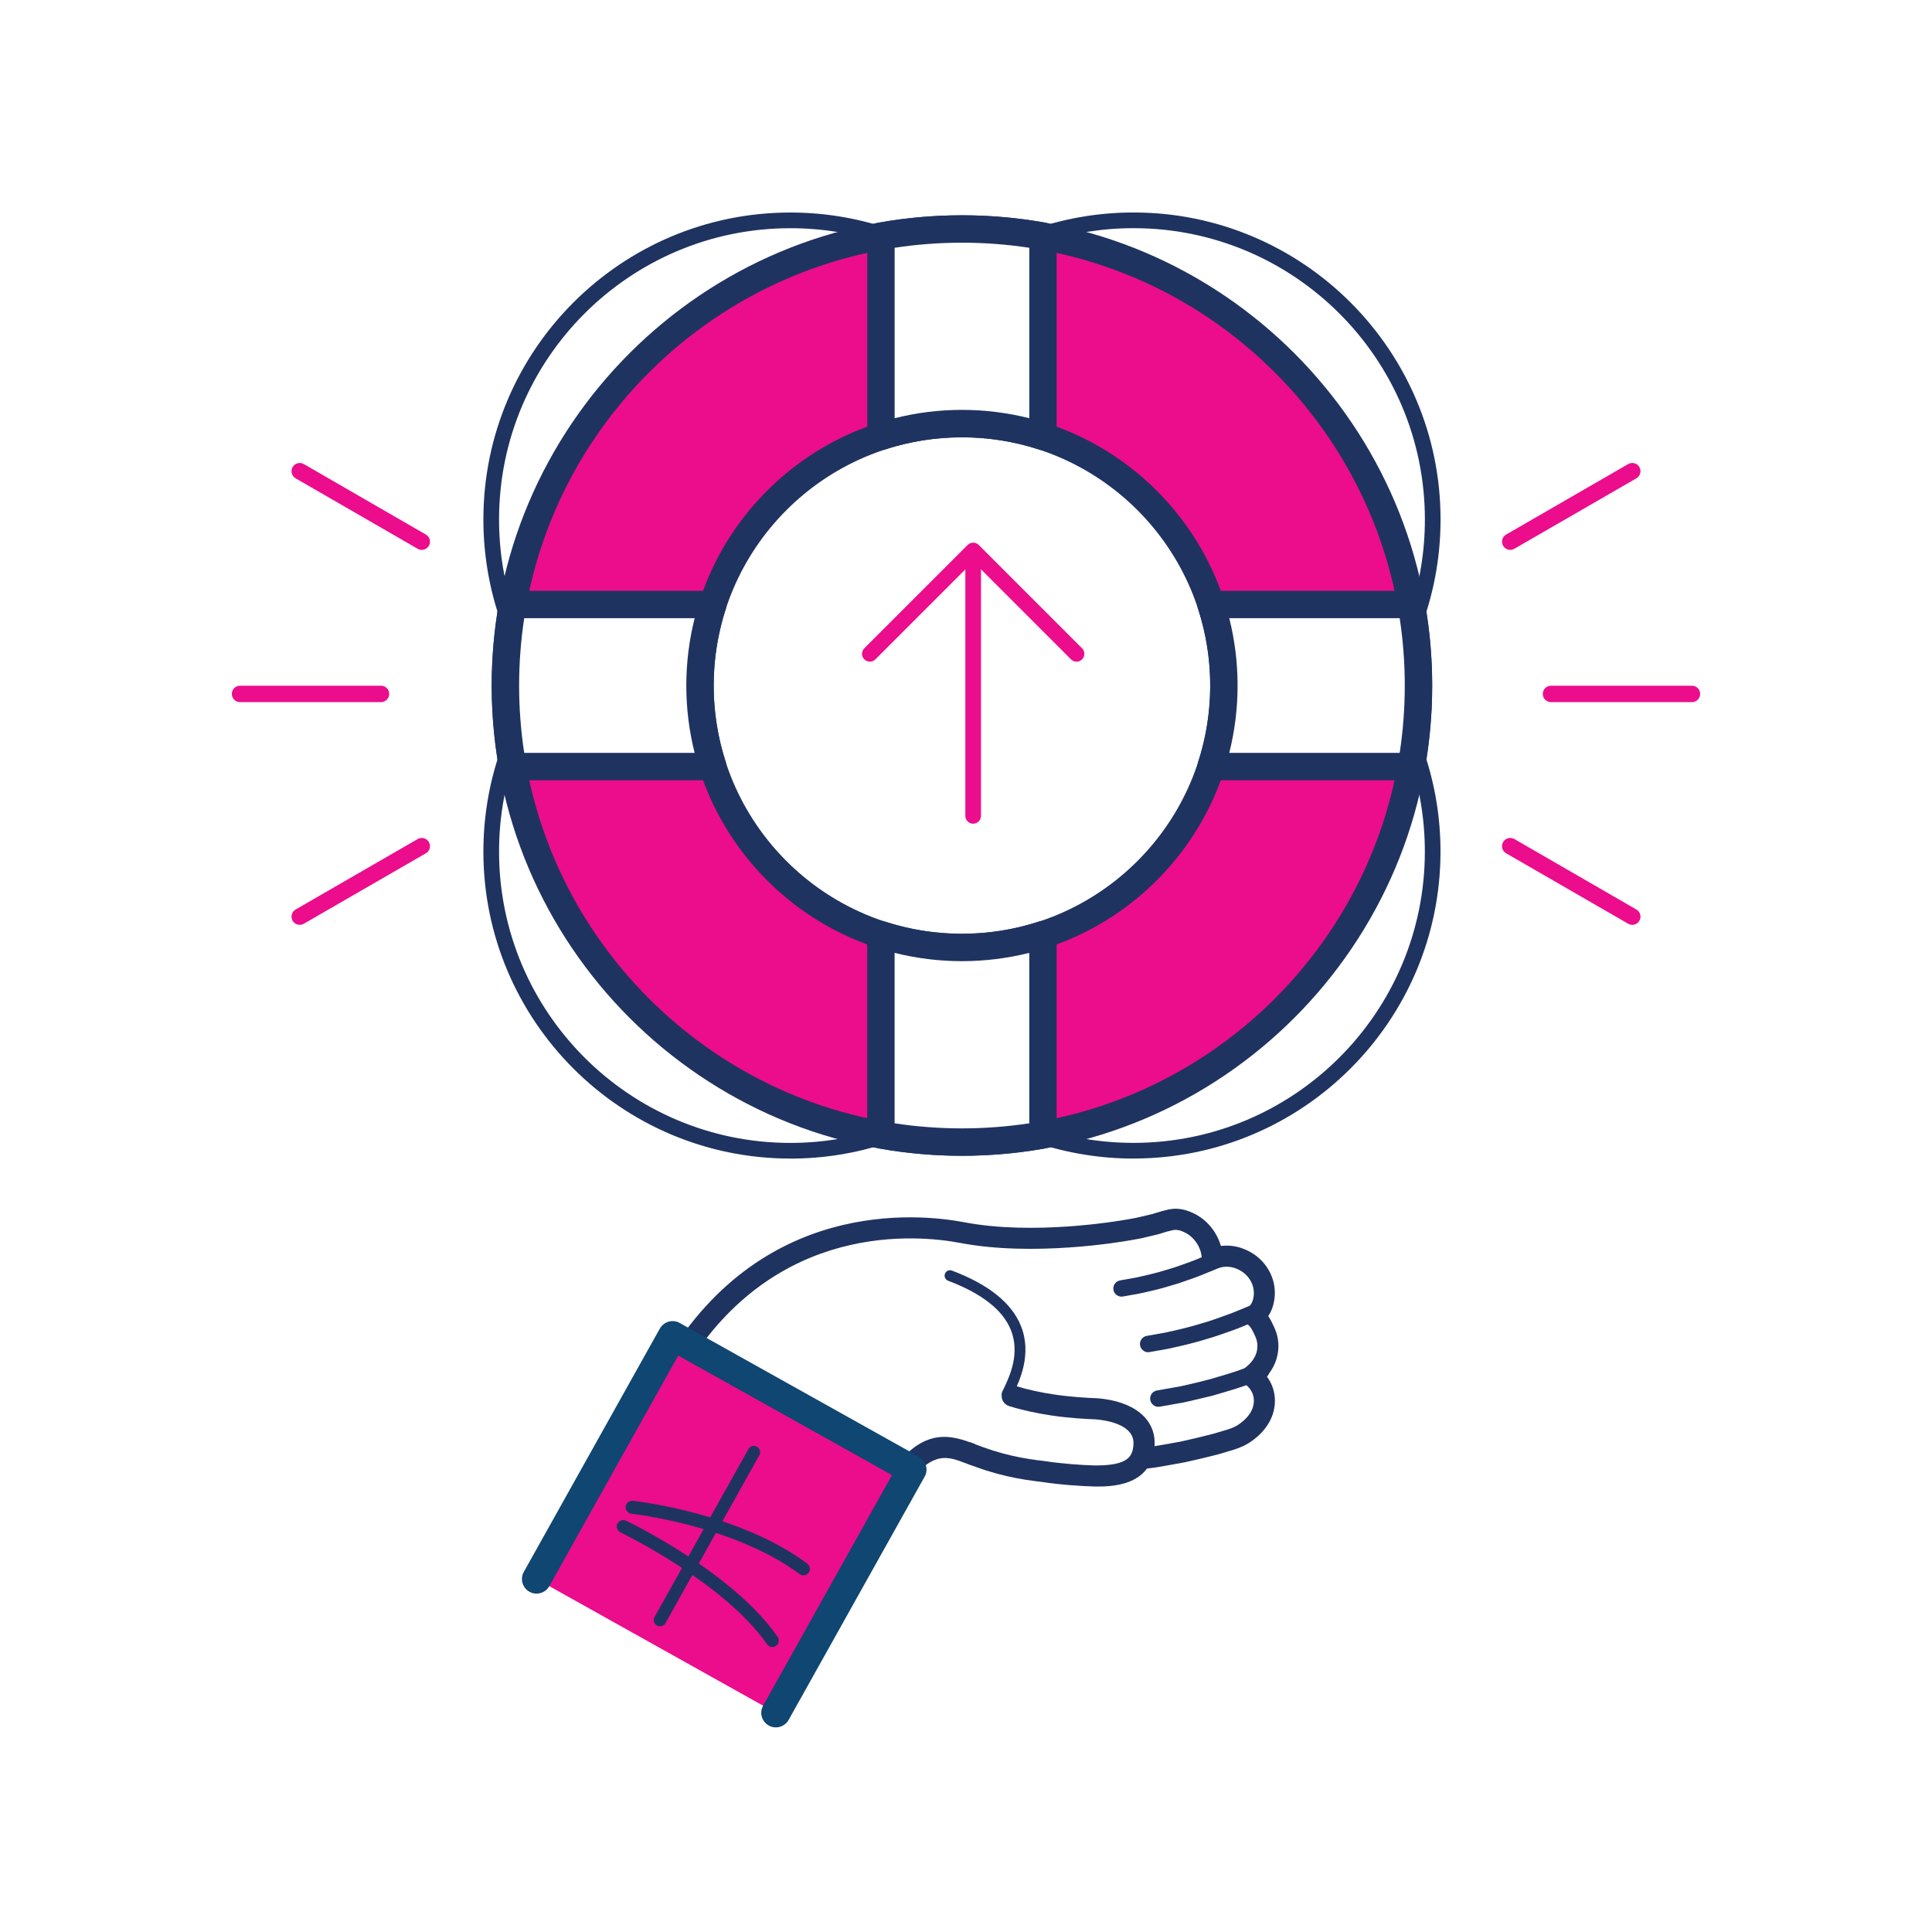 <svg xmlns="http://www.w3.org/2000/svg" width="100" height="100" viewBox="0 0 100 100" fill="none"><rect width="100" height="100" fill="white"></rect><g clip-path="url(#clip0_506_58)"><path d="M84.699 47.076L78.382 43.428C78.315 43.39 78.242 43.372 78.169 43.372C78.022 43.372 77.88 43.449 77.801 43.584C77.683 43.787 77.752 44.048 77.957 44.166L84.274 47.813C84.476 47.931 84.737 47.862 84.855 47.657C84.972 47.453 84.901 47.194 84.699 47.076Z" fill="#EB0D8C"></path><path d="M79.854 35.917C79.854 36.152 80.045 36.342 80.28 36.342H87.575C87.809 36.342 88 36.152 88 35.917C88 35.682 87.809 35.492 87.575 35.492H80.28C80.045 35.492 79.854 35.682 79.854 35.917Z" fill="#EB0D8C"></path><path d="M78.382 28.405L84.699 24.758C84.901 24.64 84.972 24.381 84.855 24.176C84.776 24.039 84.634 23.964 84.486 23.964C84.415 23.964 84.341 23.982 84.274 24.02L77.957 27.668C77.752 27.785 77.683 28.047 77.801 28.249C77.918 28.454 78.178 28.523 78.382 28.405Z" fill="#EB0D8C"></path><path d="M15.301 24.758L21.618 28.405C21.685 28.444 21.758 28.462 21.831 28.462C21.978 28.462 22.12 28.385 22.199 28.249C22.317 28.047 22.248 27.785 22.043 27.668L15.726 24.02C15.524 23.903 15.263 23.974 15.145 24.177C15.028 24.379 15.099 24.64 15.301 24.758Z" fill="#EB0D8C"></path><path d="M20.146 35.917C20.146 35.682 19.955 35.492 19.72 35.492H12.425C12.19 35.492 12 35.682 12 35.917C12 36.152 12.19 36.342 12.425 36.342H19.72C19.955 36.342 20.146 36.152 20.146 35.917Z" fill="#EB0D8C"></path><path d="M21.618 43.429L15.301 47.076C15.099 47.194 15.028 47.453 15.145 47.657C15.224 47.795 15.366 47.87 15.514 47.87C15.585 47.87 15.66 47.852 15.726 47.813L22.043 44.166C22.248 44.048 22.317 43.787 22.199 43.585C22.082 43.382 21.82 43.311 21.618 43.429Z" fill="#EB0D8C"></path><path d="M45.765 77.87L34.45 71.543C34.322 71.472 34.229 71.353 34.191 71.213C34.152 71.073 34.171 70.921 34.242 70.796C39.242 61.992 47.499 62.804 49.911 63.264C53.498 63.947 57.826 63.209 58.308 63.124L58.474 63.096C58.682 63.059 58.879 63.025 59.035 62.983C59.16 62.95 59.264 62.926 59.361 62.906C59.462 62.881 59.555 62.861 59.638 62.839L60.135 62.689C60.175 62.677 60.212 62.669 60.248 62.663L60.294 62.648C60.586 62.563 60.868 62.541 61.131 62.588C61.416 62.626 61.686 62.752 61.888 62.855L61.927 62.875C62.441 63.163 62.854 63.631 63.089 64.194C63.13 64.291 63.164 64.39 63.193 64.491C63.604 64.441 64.015 64.495 64.394 64.651C64.499 64.692 64.61 64.745 64.716 64.803C65.165 65.054 65.52 65.427 65.742 65.879C65.965 66.334 66.038 66.839 65.949 67.335C65.896 67.637 65.803 67.886 65.645 68.121C65.785 68.327 65.884 68.55 65.969 68.736C66.196 69.237 66.233 69.785 66.075 70.324C65.979 70.652 65.805 70.962 65.566 71.24C65.678 71.387 65.769 71.549 65.838 71.719C66.097 72.368 66.022 73.097 65.631 73.721C65.443 74.018 65.194 74.285 64.892 74.514C64.72 74.644 64.558 74.745 64.396 74.826C64.209 74.915 64.021 74.988 63.827 75.047L63.061 75.274C62.52 75.416 61.886 75.567 61.309 75.691L60.323 75.869C60.033 75.92 59.762 75.969 59.517 75.993L58.741 76.084C58.678 76.092 58.616 76.094 58.557 76.094L58.405 76.11C58.302 76.124 58.109 76.145 57.85 76.157L56.945 76.21C56.657 76.226 56.331 76.244 55.983 76.24C54.506 76.28 52.572 76.157 50.539 75.894C50.306 75.857 50.095 75.778 49.873 75.695C48.993 75.367 47.997 74.994 46.508 77.656C46.361 77.919 46.029 78.014 45.765 77.866V77.87ZM35.471 70.861L45.832 76.653C47.513 73.939 48.993 74.201 50.257 74.672C50.427 74.735 50.587 74.796 50.697 74.814C52.667 75.067 54.545 75.187 55.968 75.148C55.977 75.148 55.985 75.148 55.993 75.148C56.305 75.154 56.6 75.136 56.886 75.12L57.795 75.067C58.024 75.057 58.182 75.039 58.277 75.027L58.472 75.004C58.496 75 58.522 75 58.547 75C58.571 75 58.595 75 58.62 74.996L59.403 74.903C59.618 74.881 59.871 74.836 60.139 74.79L61.103 74.618C61.645 74.5 62.261 74.352 62.773 74.219L63.521 73.998C63.656 73.957 63.792 73.905 63.918 73.844C64.013 73.795 64.118 73.731 64.238 73.639C64.432 73.492 64.596 73.317 64.712 73.135C64.912 72.813 64.957 72.442 64.829 72.125C64.756 71.944 64.633 71.784 64.46 71.655C64.325 71.551 64.246 71.391 64.246 71.221C64.246 71.051 64.325 70.891 64.46 70.788C64.748 70.567 64.951 70.294 65.032 70.018C65.115 69.733 65.096 69.447 64.981 69.19C64.884 68.975 64.75 68.68 64.614 68.582C64.485 68.489 64.402 68.343 64.39 68.183C64.375 68.023 64.434 67.868 64.546 67.754C64.758 67.539 64.835 67.398 64.88 67.147C64.926 66.879 64.888 66.608 64.766 66.361C64.612 66.047 64.337 65.8 63.995 65.666C63.588 65.498 63.223 65.571 62.988 65.662L62.958 65.674C62.79 65.743 62.599 65.725 62.445 65.624C62.293 65.522 62.202 65.352 62.202 65.17C62.202 64.984 62.164 64.797 62.087 64.615C61.947 64.283 61.698 63.997 61.398 63.829C61.279 63.768 61.111 63.687 60.969 63.667C60.853 63.647 60.74 63.659 60.604 63.697L60.517 63.722C60.491 63.73 60.463 63.736 60.434 63.738L59.938 63.888C59.827 63.918 59.723 63.941 59.61 63.967C59.519 63.989 59.42 64.011 59.316 64.036C59.122 64.09 58.897 64.129 58.66 64.169L58.5 64.198C58 64.287 53.486 65.054 49.706 64.335C47.519 63.918 40.133 63.189 35.471 70.859V70.861Z" fill="#1F3361"></path><path d="M57.842 67.063C57.734 67.003 57.654 66.897 57.631 66.766C57.591 66.535 57.745 66.314 57.975 66.274L58.779 66.13C59.225 66.033 59.857 65.895 60.465 65.7C60.471 65.698 60.477 65.696 60.485 65.694C60.708 65.634 60.938 65.553 61.159 65.474L61.374 65.397C61.635 65.31 61.876 65.21 62.091 65.121L62.15 65.097C62.601 64.921 62.903 64.775 62.907 64.773C63.12 64.672 63.373 64.761 63.474 64.971C63.575 65.182 63.486 65.437 63.276 65.538C63.261 65.544 62.944 65.698 62.468 65.885L62.417 65.905C62.19 65.998 61.933 66.106 61.649 66.199L61.447 66.269C61.212 66.355 60.971 66.44 60.718 66.508C60.074 66.715 59.424 66.857 58.948 66.96L58.127 67.106C58.026 67.124 57.929 67.106 57.846 67.059L57.842 67.063Z" fill="#1F3361"></path><path d="M59.221 69.935C59.114 69.874 59.033 69.769 59.01 69.637C58.97 69.406 59.124 69.186 59.355 69.145L60.292 68.979C60.88 68.854 61.578 68.696 62.265 68.477C62.581 68.39 62.879 68.284 63.164 68.181L63.31 68.129C63.369 68.106 63.429 68.086 63.49 68.064C63.59 68.029 63.685 67.995 63.776 67.959L64.199 67.786C64.712 67.584 65.048 67.426 65.05 67.424C65.262 67.323 65.516 67.414 65.617 67.626C65.718 67.839 65.627 68.092 65.414 68.193C65.4 68.201 65.052 68.366 64.515 68.578L64.094 68.75C63.989 68.793 63.881 68.831 63.77 68.87C63.713 68.89 63.654 68.91 63.596 68.931L63.448 68.983C63.146 69.091 62.832 69.202 62.502 69.293C61.799 69.518 61.074 69.68 60.452 69.814L59.501 69.984C59.399 70.002 59.302 69.984 59.219 69.937L59.221 69.935Z" fill="#1F3361"></path><path d="M59.748 72.76C59.641 72.7 59.559 72.594 59.537 72.463C59.497 72.232 59.651 72.011 59.882 71.971L60.734 71.821C61.115 71.764 61.609 71.642 62.134 71.515L62.693 71.371C63.308 71.191 63.892 71.019 64.319 70.857L65.115 70.563C65.334 70.476 65.581 70.583 65.668 70.802C65.755 71.021 65.647 71.268 65.431 71.355L65.214 71.442L64.615 71.657C64.165 71.829 63.568 72.005 62.934 72.189L62.786 72.232C62.786 72.232 62.772 72.236 62.766 72.238L62.336 72.341C61.791 72.473 61.279 72.598 60.872 72.661L60.029 72.809C59.928 72.827 59.831 72.809 59.748 72.762V72.76Z" fill="#1F3361"></path><path d="M59.213 74.794C59.298 73.402 57.704 72.995 56.738 72.92C56.117 72.9 55.288 72.844 54.49 72.724C53.69 72.609 52.927 72.426 52.388 72.258L50.097 75.193C51.606 75.808 52.793 76.031 53.994 76.169C54.954 76.313 55.906 76.376 56.615 76.4C58.178 76.418 59.132 76.07 59.211 74.794H59.213Z" fill="white"></path><path d="M49.832 75.669C49.595 75.535 49.488 75.243 49.593 74.984C49.706 74.705 50.026 74.571 50.306 74.684C51.827 75.306 53.008 75.503 54.059 75.624C55.057 75.774 56.009 75.831 56.637 75.851C58.449 75.871 58.632 75.345 58.668 74.757C58.733 73.712 57.2 73.504 56.71 73.465C56.244 73.449 55.337 73.403 54.411 73.263C53.662 73.153 52.864 72.977 52.228 72.777C51.938 72.686 51.78 72.38 51.869 72.09C51.961 71.803 52.266 71.643 52.554 71.732C53.137 71.916 53.872 72.078 54.569 72.179C55.45 72.311 56.319 72.356 56.756 72.372C56.764 72.372 56.773 72.372 56.781 72.372C58.701 72.519 59.843 73.459 59.76 74.822C59.628 76.975 57.437 76.951 56.612 76.941C55.944 76.918 54.946 76.86 53.915 76.704C52.805 76.576 51.535 76.364 49.893 75.691C49.873 75.683 49.852 75.673 49.832 75.663V75.669Z" fill="#1F3361"></path><path d="M34.813 69.139L27.773 81.731L40.158 88.655L47.198 76.064L34.813 69.139Z" fill="#EB0D8C"></path><path d="M34.152 68.769L27.113 81.36C26.908 81.724 27.04 82.184 27.404 82.389C27.769 82.593 28.229 82.462 28.433 82.097L35.104 70.164L46.17 76.351L39.499 88.284C39.294 88.649 39.426 89.108 39.791 89.313C40.155 89.517 40.615 89.386 40.82 89.021L47.859 76.43C48.064 76.066 47.932 75.606 47.568 75.401L35.183 68.477C34.819 68.272 34.359 68.402 34.154 68.769H34.152Z" fill="#0F4672"></path><path d="M51.997 72.396C51.871 72.327 51.819 72.171 51.877 72.037C51.902 71.983 51.932 71.918 51.969 71.841C52.244 71.264 52.815 70.065 52.321 68.837C51.906 67.802 50.812 66.946 49.075 66.292C48.929 66.235 48.856 66.075 48.91 65.929C48.965 65.783 49.127 65.71 49.273 65.765C51.165 66.478 52.366 67.442 52.843 68.629C53.431 70.087 52.761 71.487 52.477 72.086C52.443 72.157 52.414 72.216 52.394 72.264C52.331 72.408 52.165 72.473 52.023 72.41C52.015 72.406 52.005 72.402 51.997 72.398V72.396Z" fill="#1F3361"></path><path d="M39.811 85.208C39.768 85.183 39.728 85.149 39.7 85.105C37.492 81.917 32.17 79.341 32.115 79.316C31.951 79.237 31.876 79.035 31.957 78.869C32.038 78.701 32.238 78.63 32.404 78.711C32.629 78.818 37.944 81.39 40.25 84.724C40.356 84.876 40.317 85.086 40.165 85.192C40.056 85.266 39.918 85.269 39.811 85.21V85.208Z" fill="#1F3361"></path><path d="M32.554 78.309C32.441 78.245 32.37 78.117 32.384 77.979C32.404 77.795 32.57 77.662 32.755 77.682C32.977 77.706 38.259 78.303 41.785 80.934C41.933 81.046 41.966 81.256 41.854 81.404C41.743 81.552 41.532 81.582 41.384 81.473C38.006 78.954 32.736 78.356 32.682 78.35C32.635 78.344 32.593 78.332 32.554 78.309Z" fill="#1F3361"></path><path d="M34.005 84.136C33.849 84.049 33.792 83.851 33.879 83.695L38.736 75.006C38.823 74.85 39.021 74.794 39.177 74.881C39.333 74.968 39.39 75.166 39.303 75.322L34.446 84.011C34.359 84.167 34.16 84.223 34.005 84.136Z" fill="#1F3361"></path><path d="M50.371 42.635C50.148 42.635 49.966 42.452 49.966 42.23V28.889C49.966 28.666 50.148 28.484 50.371 28.484C50.593 28.484 50.776 28.666 50.776 28.889V42.23C50.776 42.452 50.593 42.635 50.371 42.635Z" fill="#EB0D8C"></path><path d="M55.721 34.248C55.618 34.248 55.515 34.208 55.436 34.129L50.373 29.065L45.309 34.129C45.152 34.286 44.894 34.286 44.736 34.129C44.578 33.971 44.578 33.713 44.736 33.555L50.085 28.207C50.243 28.049 50.5 28.049 50.658 28.207L56.007 33.555C56.165 33.713 56.165 33.971 56.007 34.129C55.928 34.208 55.825 34.248 55.721 34.248Z" fill="#EB0D8C"></path><path d="M49.789 11.853C36.738 11.853 26.158 22.433 26.158 35.483C26.158 48.534 36.738 59.114 49.789 59.114C62.84 59.114 73.42 48.534 73.42 35.483C73.42 22.433 62.84 11.853 49.789 11.853ZM49.789 49.042C42.302 49.042 36.23 42.973 36.23 35.483C36.23 27.994 42.3 21.924 49.789 21.924C57.279 21.924 63.348 27.994 63.348 35.483C63.348 42.973 57.279 49.042 49.789 49.042Z" fill="#EB0D8C"></path><path d="M49.789 59.823C36.368 59.823 25.45 48.905 25.45 35.483C25.45 22.062 36.37 11.144 49.789 11.144C63.209 11.144 74.129 22.062 74.129 35.483C74.129 48.905 63.211 59.823 49.789 59.823ZM49.789 12.562C37.15 12.562 26.867 22.844 26.867 35.483C26.867 48.123 37.15 58.405 49.789 58.405C62.429 58.405 72.711 48.123 72.711 35.483C72.711 22.844 62.429 12.562 49.789 12.562ZM49.789 49.752C41.923 49.752 35.521 43.352 35.521 35.483C35.521 27.615 41.921 21.216 49.789 21.216C57.657 21.216 64.057 27.615 64.057 35.483C64.057 43.352 57.657 49.752 49.789 49.752ZM49.789 22.635C42.705 22.635 36.939 28.399 36.939 35.486C36.939 42.572 42.703 48.336 49.789 48.336C56.876 48.336 62.64 42.572 62.64 35.486C62.64 28.399 56.876 22.635 49.789 22.635Z" fill="#1F3361"></path><path d="M53.984 58.742V48.376C52.663 48.806 51.254 49.041 49.789 49.041C48.325 49.041 46.915 48.806 45.595 48.376V58.742C46.956 58.987 48.357 59.112 49.789 59.112C51.221 59.112 52.623 58.984 53.984 58.742Z" fill="white"></path><path d="M49.789 59.823C48.339 59.823 46.887 59.693 45.469 59.44C45.131 59.38 44.886 59.086 44.886 58.742V48.376C44.886 48.149 44.996 47.937 45.178 47.803C45.362 47.669 45.597 47.633 45.814 47.702C48.384 48.538 51.193 48.538 53.763 47.702C53.978 47.631 54.215 47.669 54.399 47.803C54.583 47.937 54.691 48.149 54.691 48.376V58.742C54.691 59.084 54.446 59.38 54.107 59.44C52.692 59.693 51.237 59.823 49.787 59.823H49.789ZM46.304 58.142C48.601 58.492 50.978 58.492 53.275 58.142V49.32C50.998 49.893 48.58 49.893 46.304 49.32V58.142Z" fill="#1F3361"></path><path d="M63.349 35.483C63.349 36.948 63.114 38.357 62.684 39.678H73.05C73.293 38.317 73.42 36.915 73.42 35.483C73.42 34.052 73.293 32.65 73.05 31.289H62.684C63.114 32.61 63.349 34.019 63.349 35.483Z" fill="white"></path><path d="M73.049 40.387H62.684C62.457 40.387 62.245 40.277 62.111 40.095C61.977 39.911 61.941 39.676 62.01 39.459C62.427 38.175 62.64 36.838 62.64 35.485C62.64 34.133 62.427 32.794 62.01 31.51C61.939 31.293 61.977 31.058 62.111 30.874C62.245 30.69 62.457 30.582 62.684 30.582H73.049C73.394 30.582 73.688 30.827 73.748 31.166C74.001 32.581 74.131 34.035 74.131 35.485C74.131 36.935 74.003 38.388 73.748 39.803C73.688 40.142 73.394 40.387 73.049 40.387ZM63.626 38.969H72.448C72.622 37.821 72.711 36.652 72.711 35.483C72.711 34.315 72.622 33.146 72.448 31.998H63.626C63.914 33.136 64.057 34.305 64.057 35.483C64.057 36.662 63.914 37.831 63.626 38.969Z" fill="#1F3361"></path><path d="M36.232 35.483C36.232 34.019 36.467 32.61 36.897 31.289H26.531C26.286 32.65 26.161 34.052 26.161 35.483C26.161 36.915 26.288 38.317 26.531 39.678H36.897C36.467 38.357 36.232 36.948 36.232 35.483Z" fill="white"></path><path d="M36.897 40.387H26.531C26.189 40.387 25.893 40.142 25.832 39.803C25.579 38.388 25.45 36.936 25.45 35.483C25.45 34.031 25.579 32.579 25.832 31.164C25.893 30.825 26.187 30.58 26.531 30.58H36.897C37.123 30.58 37.336 30.69 37.47 30.872C37.603 31.056 37.64 31.291 37.571 31.508C37.154 32.792 36.941 34.131 36.941 35.483C36.941 36.836 37.154 38.173 37.571 39.457C37.642 39.674 37.603 39.909 37.47 40.093C37.336 40.277 37.123 40.385 36.897 40.385V40.387ZM27.133 38.969H35.955C35.667 37.831 35.523 36.662 35.523 35.483C35.523 34.305 35.669 33.136 35.955 31.998H27.133C26.959 33.146 26.869 34.315 26.869 35.483C26.869 36.652 26.959 37.821 27.133 38.969Z" fill="#1F3361"></path><path d="M45.597 12.223V22.589C46.917 22.159 48.327 21.924 49.791 21.924C51.255 21.924 52.665 22.159 53.986 22.589V12.223C52.625 11.978 51.223 11.853 49.791 11.853C48.359 11.853 46.958 11.98 45.597 12.223Z" fill="white"></path><path d="M45.597 23.297C45.449 23.297 45.303 23.251 45.18 23.162C44.995 23.028 44.888 22.815 44.888 22.589V12.223C44.888 11.881 45.133 11.585 45.471 11.525C48.303 11.016 51.278 11.016 54.109 11.525C54.447 11.585 54.693 11.879 54.693 12.223V22.589C54.693 22.815 54.583 23.028 54.401 23.162C54.217 23.295 53.98 23.332 53.765 23.263C51.193 22.427 48.384 22.427 45.816 23.263C45.745 23.287 45.67 23.297 45.597 23.297ZM49.791 21.215C50.97 21.215 52.139 21.361 53.277 21.647V12.825C50.982 12.474 48.602 12.474 46.306 12.825V21.647C47.444 21.359 48.613 21.215 49.791 21.215Z" fill="#1F3361"></path><path d="M26.246 32.28C26.078 32.28 25.92 32.175 25.863 32.004C25.304 30.362 25.02 28.638 25.02 26.887C25.02 18.127 32.145 11 40.907 11C42.616 11 44.299 11.272 45.909 11.804C46.122 11.875 46.237 12.104 46.166 12.317C46.095 12.529 45.867 12.645 45.654 12.574C44.127 12.068 42.531 11.812 40.907 11.812C32.595 11.812 25.831 18.575 25.831 26.889C25.831 28.553 26.1 30.188 26.631 31.745C26.703 31.958 26.59 32.187 26.377 32.26C26.335 32.274 26.29 32.282 26.248 32.282L26.246 32.28Z" fill="#1F3361"></path><path d="M73.335 32.279C73.293 32.279 73.248 32.271 73.206 32.257C72.993 32.184 72.88 31.955 72.953 31.743C73.483 30.183 73.752 28.549 73.752 26.886C73.752 18.574 66.99 11.81 58.676 11.81C57.052 11.81 55.456 12.067 53.929 12.572C53.717 12.642 53.488 12.527 53.417 12.314C53.346 12.102 53.461 11.873 53.674 11.802C55.282 11.269 56.965 10.998 58.676 10.998C67.436 10.998 74.563 18.125 74.563 26.884C74.563 28.636 74.279 30.357 73.72 32.002C73.663 32.17 73.505 32.277 73.337 32.277L73.335 32.279Z" fill="#1F3361"></path><path d="M58.674 59.967C56.963 59.967 55.282 59.695 53.672 59.163C53.459 59.092 53.344 58.863 53.415 58.65C53.486 58.438 53.714 58.322 53.927 58.393C55.452 58.9 57.05 59.155 58.674 59.155C66.988 59.155 73.75 52.392 73.75 44.079C73.75 42.416 73.481 40.782 72.95 39.222C72.877 39.009 72.991 38.781 73.204 38.708C73.416 38.637 73.645 38.748 73.718 38.961C74.277 40.605 74.56 42.327 74.56 44.079C74.56 52.838 67.433 59.965 58.674 59.965V59.967Z" fill="#1F3361"></path><path d="M40.907 59.967C32.147 59.967 25.02 52.84 25.02 44.081C25.02 42.327 25.304 40.605 25.863 38.963C25.936 38.75 26.165 38.639 26.377 38.71C26.588 38.783 26.701 39.012 26.631 39.224C26.1 40.784 25.831 42.418 25.831 44.081C25.831 52.392 32.593 59.157 40.907 59.157C42.531 59.157 44.127 58.9 45.654 58.395C45.867 58.325 46.095 58.44 46.166 58.653C46.237 58.865 46.122 59.094 45.909 59.165C44.301 59.698 42.618 59.969 40.907 59.969V59.967Z" fill="#1F3361"></path></g><defs><clipPath id="clip0_506_58"><rect width="76" height="78.41" fill="white" transform="translate(12 11)"></rect></clipPath></defs></svg>
